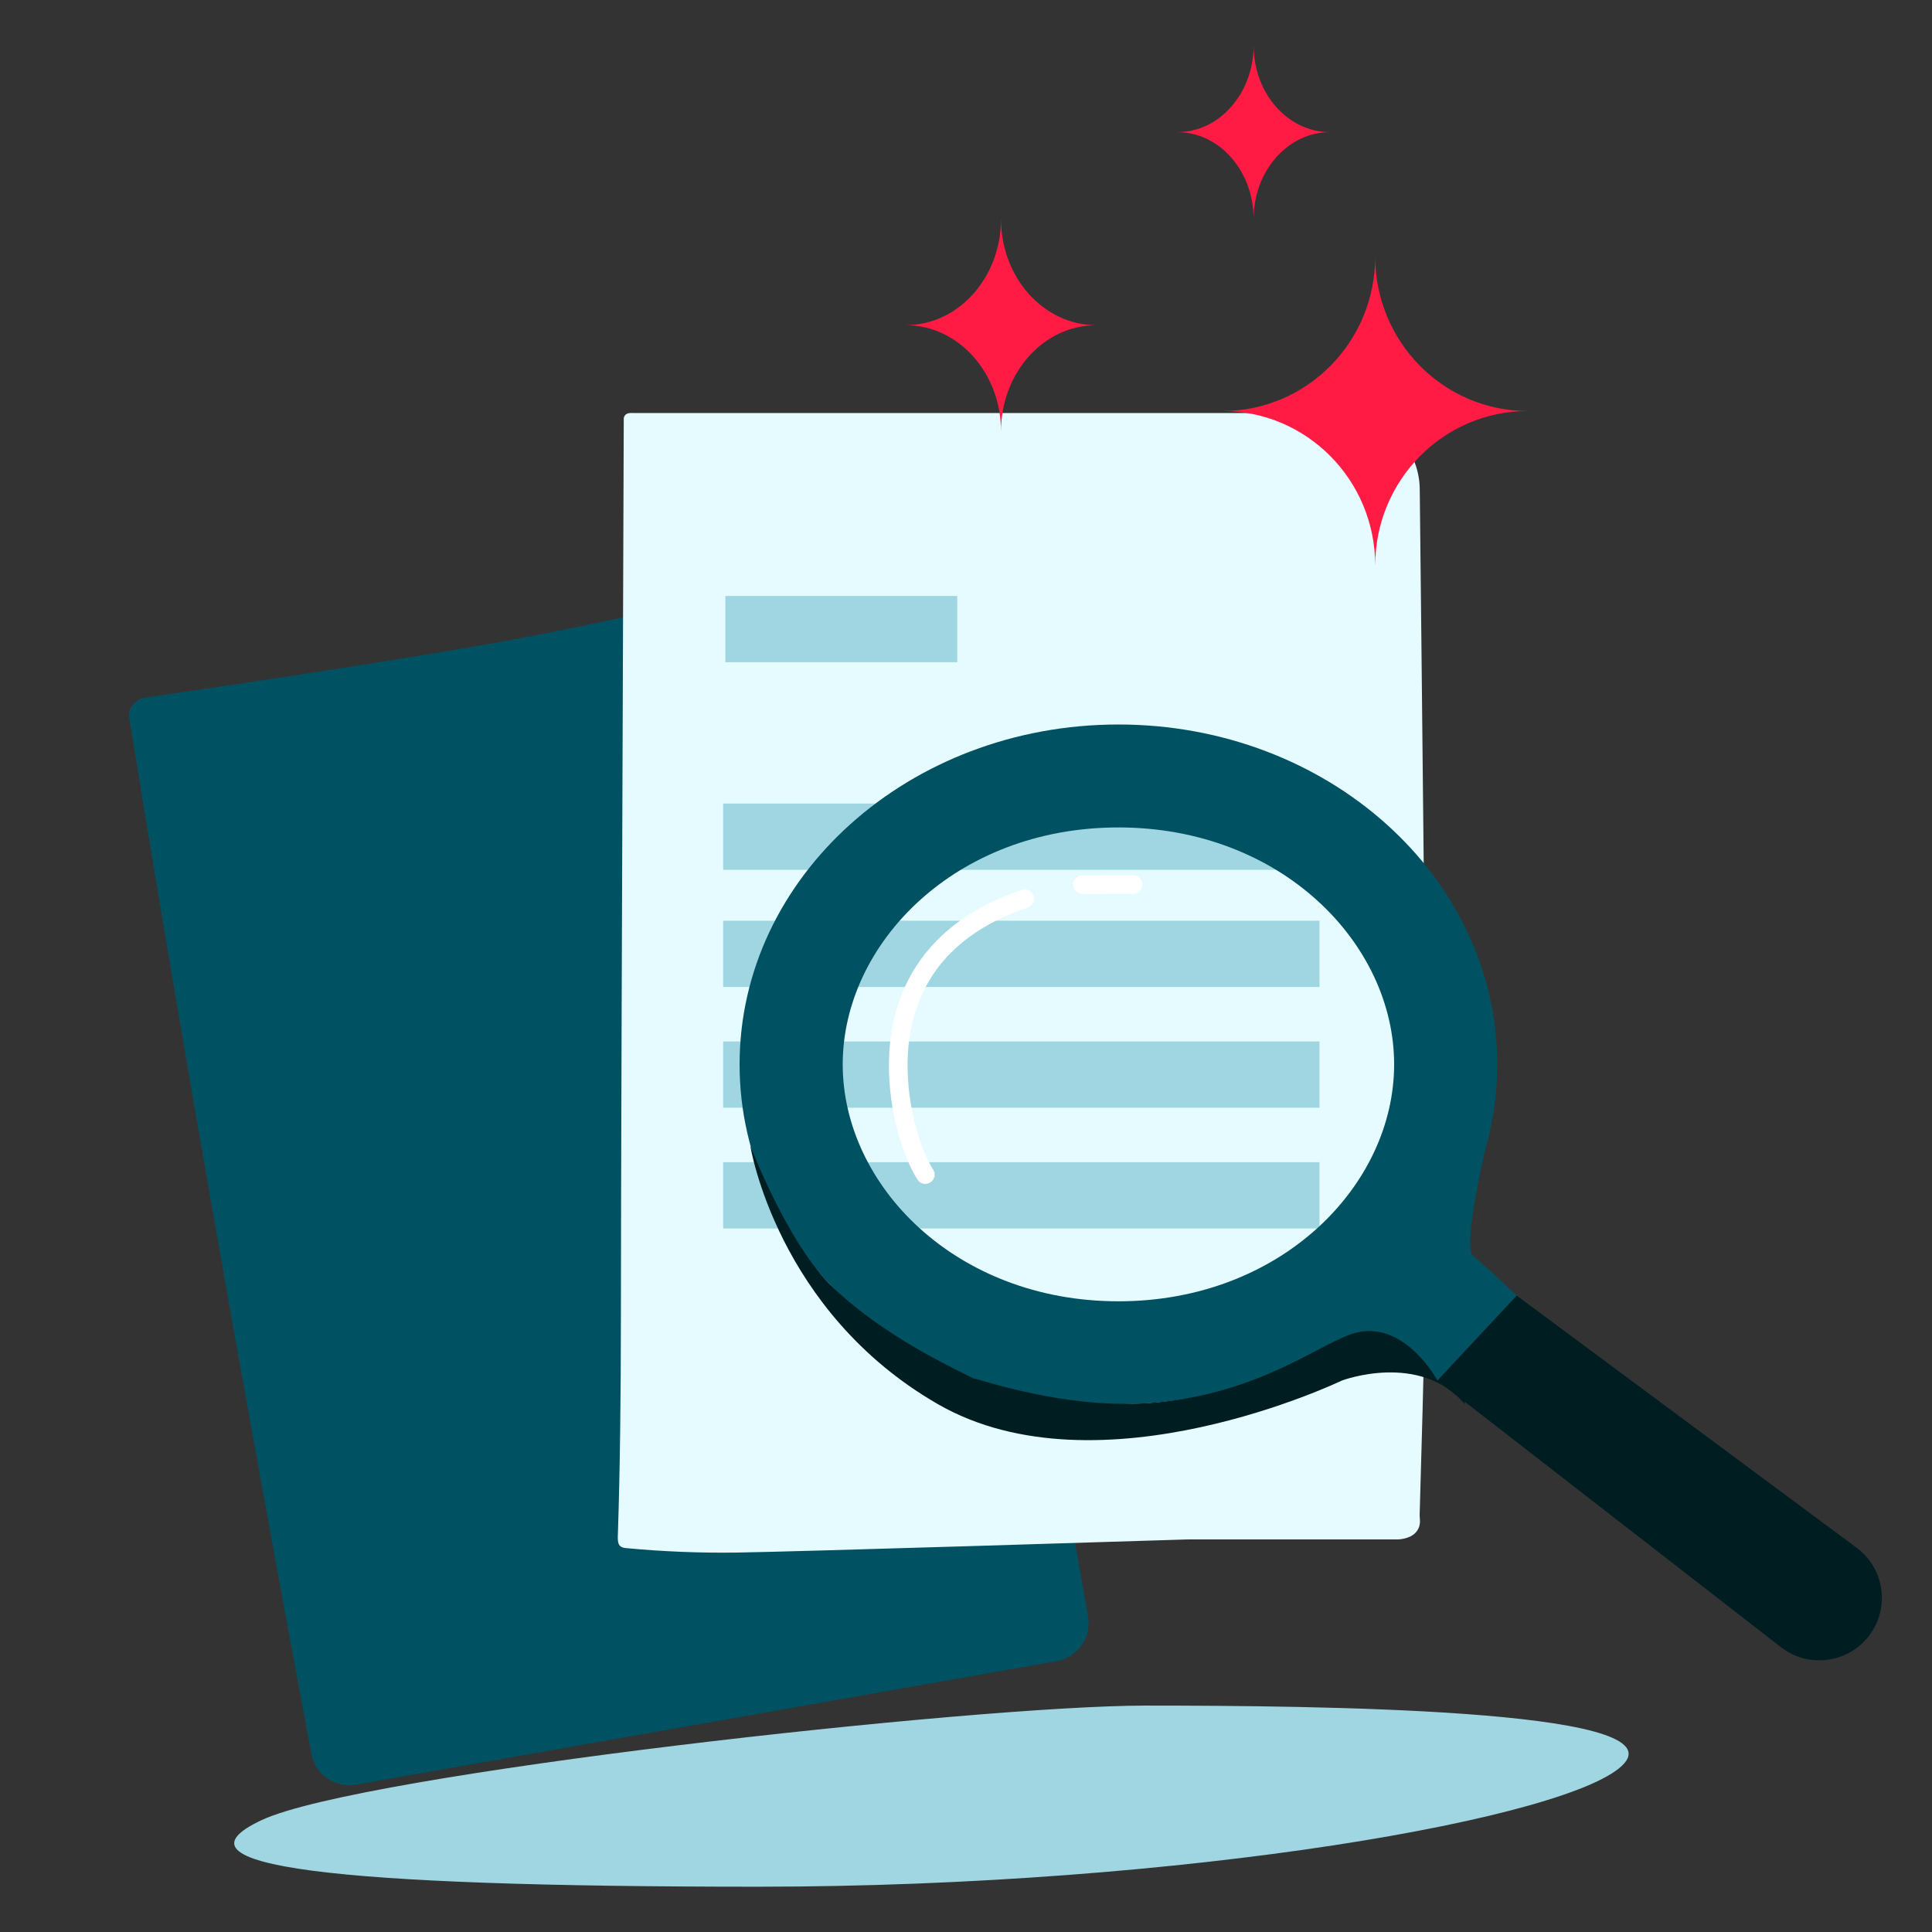 <svg width="100" height="100" viewBox="0 0 100 100" fill="none" xmlns="http://www.w3.org/2000/svg">
<rect x="0" y="0" width="100" height="100" fill="#333333" stroke="none"/>
<style xmlns="http://www.w3.org/2000/svg" type="text/css">
    @keyframes lupa-orbit {
        from { transform: rotate(0deg) translateX(8px) rotate(0deg); }
        to { transform: rotate(360deg) translateX(8px) rotate(-360deg); }
    }
    @keyframes sparks-shine-3 {
        from { opacity: 0 }
        to { opacity: 1 }
    }      

    .sparks_shine_1 {
        animation: sparks-shine-3 1.5s infinite;
    }
    .sparks_shine_2 {
        animation: sparks-shine-3 1s infinite;
    }
    .sparks_shine_3 {
        animation: sparks-shine-3 .6s infinite;
    }
    #lupa {
        animation: lupa-orbit 1.5s infinite;
    }
    </style>
<g clip-path="url(#clip0_715_160122)">
    <path fill-rule="evenodd" clip-rule="evenodd" d="M13.55 94.205C18.673 91.811 50.49 88.281 59.281 88.281C68.073 88.281 86.5 88.454 84.08 91.262C81.659 94.07 61.338 97.656 39.222 97.656C17.107 97.656 8.428 96.599 13.55 94.205Z" fill="#A0D6E2"/>
    <path fill-rule="evenodd" clip-rule="evenodd" d="M7.154 36.235C7.28 36.154 7.42 36.12 7.568 36.099C9.299 35.849 21.039 34.148 27.093 33.005C32.763 31.934 43.268 29.499 45.977 28.867C46.374 28.774 46.782 28.931 47.019 29.264C47.113 29.396 47.173 29.546 47.196 29.707C47.385 31.088 48.375 38.202 49.733 46.33C51.244 55.368 54.459 73.134 54.477 73.23C54.477 73.233 54.477 73.232 54.477 73.235L56.316 83.663C56.508 84.751 55.782 85.788 54.694 85.98L44.951 87.698L18.427 92.374C17.351 92.564 16.322 91.855 16.119 90.781C14.844 84.021 10.476 60.605 6.688 37.152C6.611 36.671 6.931 36.377 7.154 36.235Z" fill="#005162"/>
    <path fill-rule="evenodd" clip-rule="evenodd" d="M32.407 21.443C32.524 21.359 32.684 21.378 32.827 21.378H69.487C71.679 21.378 73.462 23.129 73.486 25.32C73.587 34.497 73.828 56.852 73.828 61.37C73.828 64.991 73.712 70.682 73.48 78.444C73.475 78.602 73.594 78.985 73.267 79.333C72.941 79.681 72.335 79.681 72.335 79.681C72.335 79.681 72.335 79.681 72.335 79.681H61.508C61.466 79.681 61.426 79.682 61.384 79.683C60.163 79.721 41.117 80.32 38.13 80.361C36.222 80.387 34.315 80.31 32.407 80.13C32.333 80.123 32.13 80.108 32.042 79.952C31.952 79.792 31.979 79.489 31.983 79.366C32.087 76.201 32.138 72.368 32.138 67.867C32.138 63.037 32.188 47.635 32.286 21.659C32.286 21.617 32.31 21.513 32.407 21.443Z" fill="#E5FBFF"/>
    <path fill-rule="evenodd" clip-rule="evenodd" d="M37.431 57.336H68.298V53.906H37.431V57.336Z" fill="#A0D6E2"/>
    <path fill-rule="evenodd" clip-rule="evenodd" d="M37.431 63.586H68.298V60.156H37.431V63.586Z" fill="#A0D6E2"/>
    <path fill-rule="evenodd" clip-rule="evenodd" d="M37.431 51.086H68.298V47.656H37.431V51.086Z" fill="#A0D6E2"/>
    <path fill-rule="evenodd" clip-rule="evenodd" d="M37.431 45.022H68.298V41.592H37.431V45.022Z" fill="#A0D6E2"/>
    <path fill-rule="evenodd" clip-rule="evenodd" d="M37.544 34.277H49.548V30.847H37.544V34.277Z" fill="#A0D6E2"/>
    <path fill-rule="evenodd" class="sparks_shine_1" clip-rule="evenodd" d="M60.938 6.839C63.118 6.839 64.887 8.853 64.887 11.336C64.887 8.853 66.655 6.839 68.837 6.839C66.655 6.839 64.887 4.827 64.887 2.344C64.887 4.827 63.118 6.839 60.938 6.839Z" fill="#FF1B44"/>
    <path fill-rule="evenodd" class="sparks_shine_2" clip-rule="evenodd" d="M51.812 11.336C51.812 14.371 49.601 16.831 46.875 16.831C49.601 16.831 51.812 19.293 51.812 22.328C51.812 19.293 54.022 16.831 56.749 16.831C54.022 16.831 51.812 14.371 51.812 11.336Z" fill="#FF1B44"/>
    <path fill-rule="evenodd" class="sparks_shine_3" clip-rule="evenodd" d="M63.281 21.274C67.642 21.274 71.181 24.854 71.181 29.268C71.181 24.854 74.717 21.274 79.08 21.274C74.717 21.274 71.181 17.696 71.181 13.281C71.181 17.696 67.642 21.274 63.281 21.274Z" fill="#FF1B44"/>
</g>
<g id="lupa">
    <path fill-rule="evenodd" clip-rule="evenodd" d="M77.078 58.627C77.078 58.627 75.629 64.526 76.252 65.012C76.874 65.498 78.506 67.06 78.506 67.06L74.402 71.456C74.402 71.456 70.674 68.376 67.498 70.23C73.047 66.833 77.078 58.627 77.078 58.627Z" fill="#005162"/>
    <path fill-rule="evenodd" clip-rule="evenodd" d="M57.889 67.355C66.321 67.355 72.16 61.344 72.16 55.092C72.16 48.839 66.321 42.828 57.889 42.828C49.458 42.828 43.619 48.839 43.619 55.092C43.619 61.344 49.458 67.355 57.889 67.355ZM57.889 72.683C68.719 72.683 77.497 64.807 77.497 55.092C77.497 45.376 68.719 37.5 57.889 37.5C47.06 37.5 38.281 45.376 38.281 55.092C38.281 64.807 47.06 72.683 57.889 72.683Z" fill="#005162"/>
    <path fill-rule="evenodd" clip-rule="evenodd" d="M38.836 59.305C38.836 59.305 40.194 67.875 48.553 72.683C56.913 77.491 69.455 71.457 69.455 71.457C69.455 71.457 73.493 69.934 75.826 72.683C75.826 72.057 74.402 71.457 74.402 71.457C74.402 71.457 72.788 68.428 70.284 68.956C68.535 69.325 65.361 72.177 59.528 72.615C57.014 72.804 54.006 72.439 50.344 71.32C47.351 69.88 45.021 68.426 43.164 66.687C40.798 64.469 38.836 59.305 38.836 59.305Z" fill="#001E22"/>
    <path fill-rule="evenodd" clip-rule="evenodd" d="M78.506 67.061L96.1 80.112C97.592 81.22 97.846 83.351 96.654 84.777C95.537 86.114 93.559 86.327 92.181 85.258L74.403 71.457L78.506 67.061Z" fill="#001E22"/>
    <path d="M56.806 45.313L57.786 45.298L58.112 45.298L58.459 45.302C58.521 45.303 58.585 45.305 58.653 45.306C58.92 45.312 59.131 45.533 59.125 45.798C59.118 46.064 58.898 46.275 58.631 46.269L58.27 46.262L57.949 46.26L57.628 46.263L56.978 46.274L56.657 46.277C56.606 46.277 56.555 46.277 56.504 46.277L56.188 46.273C56.133 46.272 56.075 46.27 56.015 46.269C55.749 46.262 55.539 46.041 55.546 45.775C55.553 45.509 55.774 45.299 56.04 45.306L56.361 45.313C56.411 45.313 56.46 45.314 56.509 45.314L56.806 45.313Z" fill="white"/>
    <path d="M52.883 46.062C53.135 45.977 53.409 46.111 53.495 46.363C53.58 46.615 53.445 46.889 53.192 46.974C49.318 48.284 47.393 50.777 47.032 54.047C46.77 56.42 47.431 59.151 48.303 60.542C48.444 60.768 48.375 61.065 48.149 61.206C47.923 61.347 47.626 61.279 47.485 61.053C46.5 59.482 45.787 56.534 46.073 53.942C46.474 50.307 48.646 47.494 52.883 46.062Z" fill="white"/>
</g>
<defs>
<clipPath id="clip0_715_160122">
<rect width="100" height="100" fill="white"/>
</clipPath>
</defs>
</svg>
